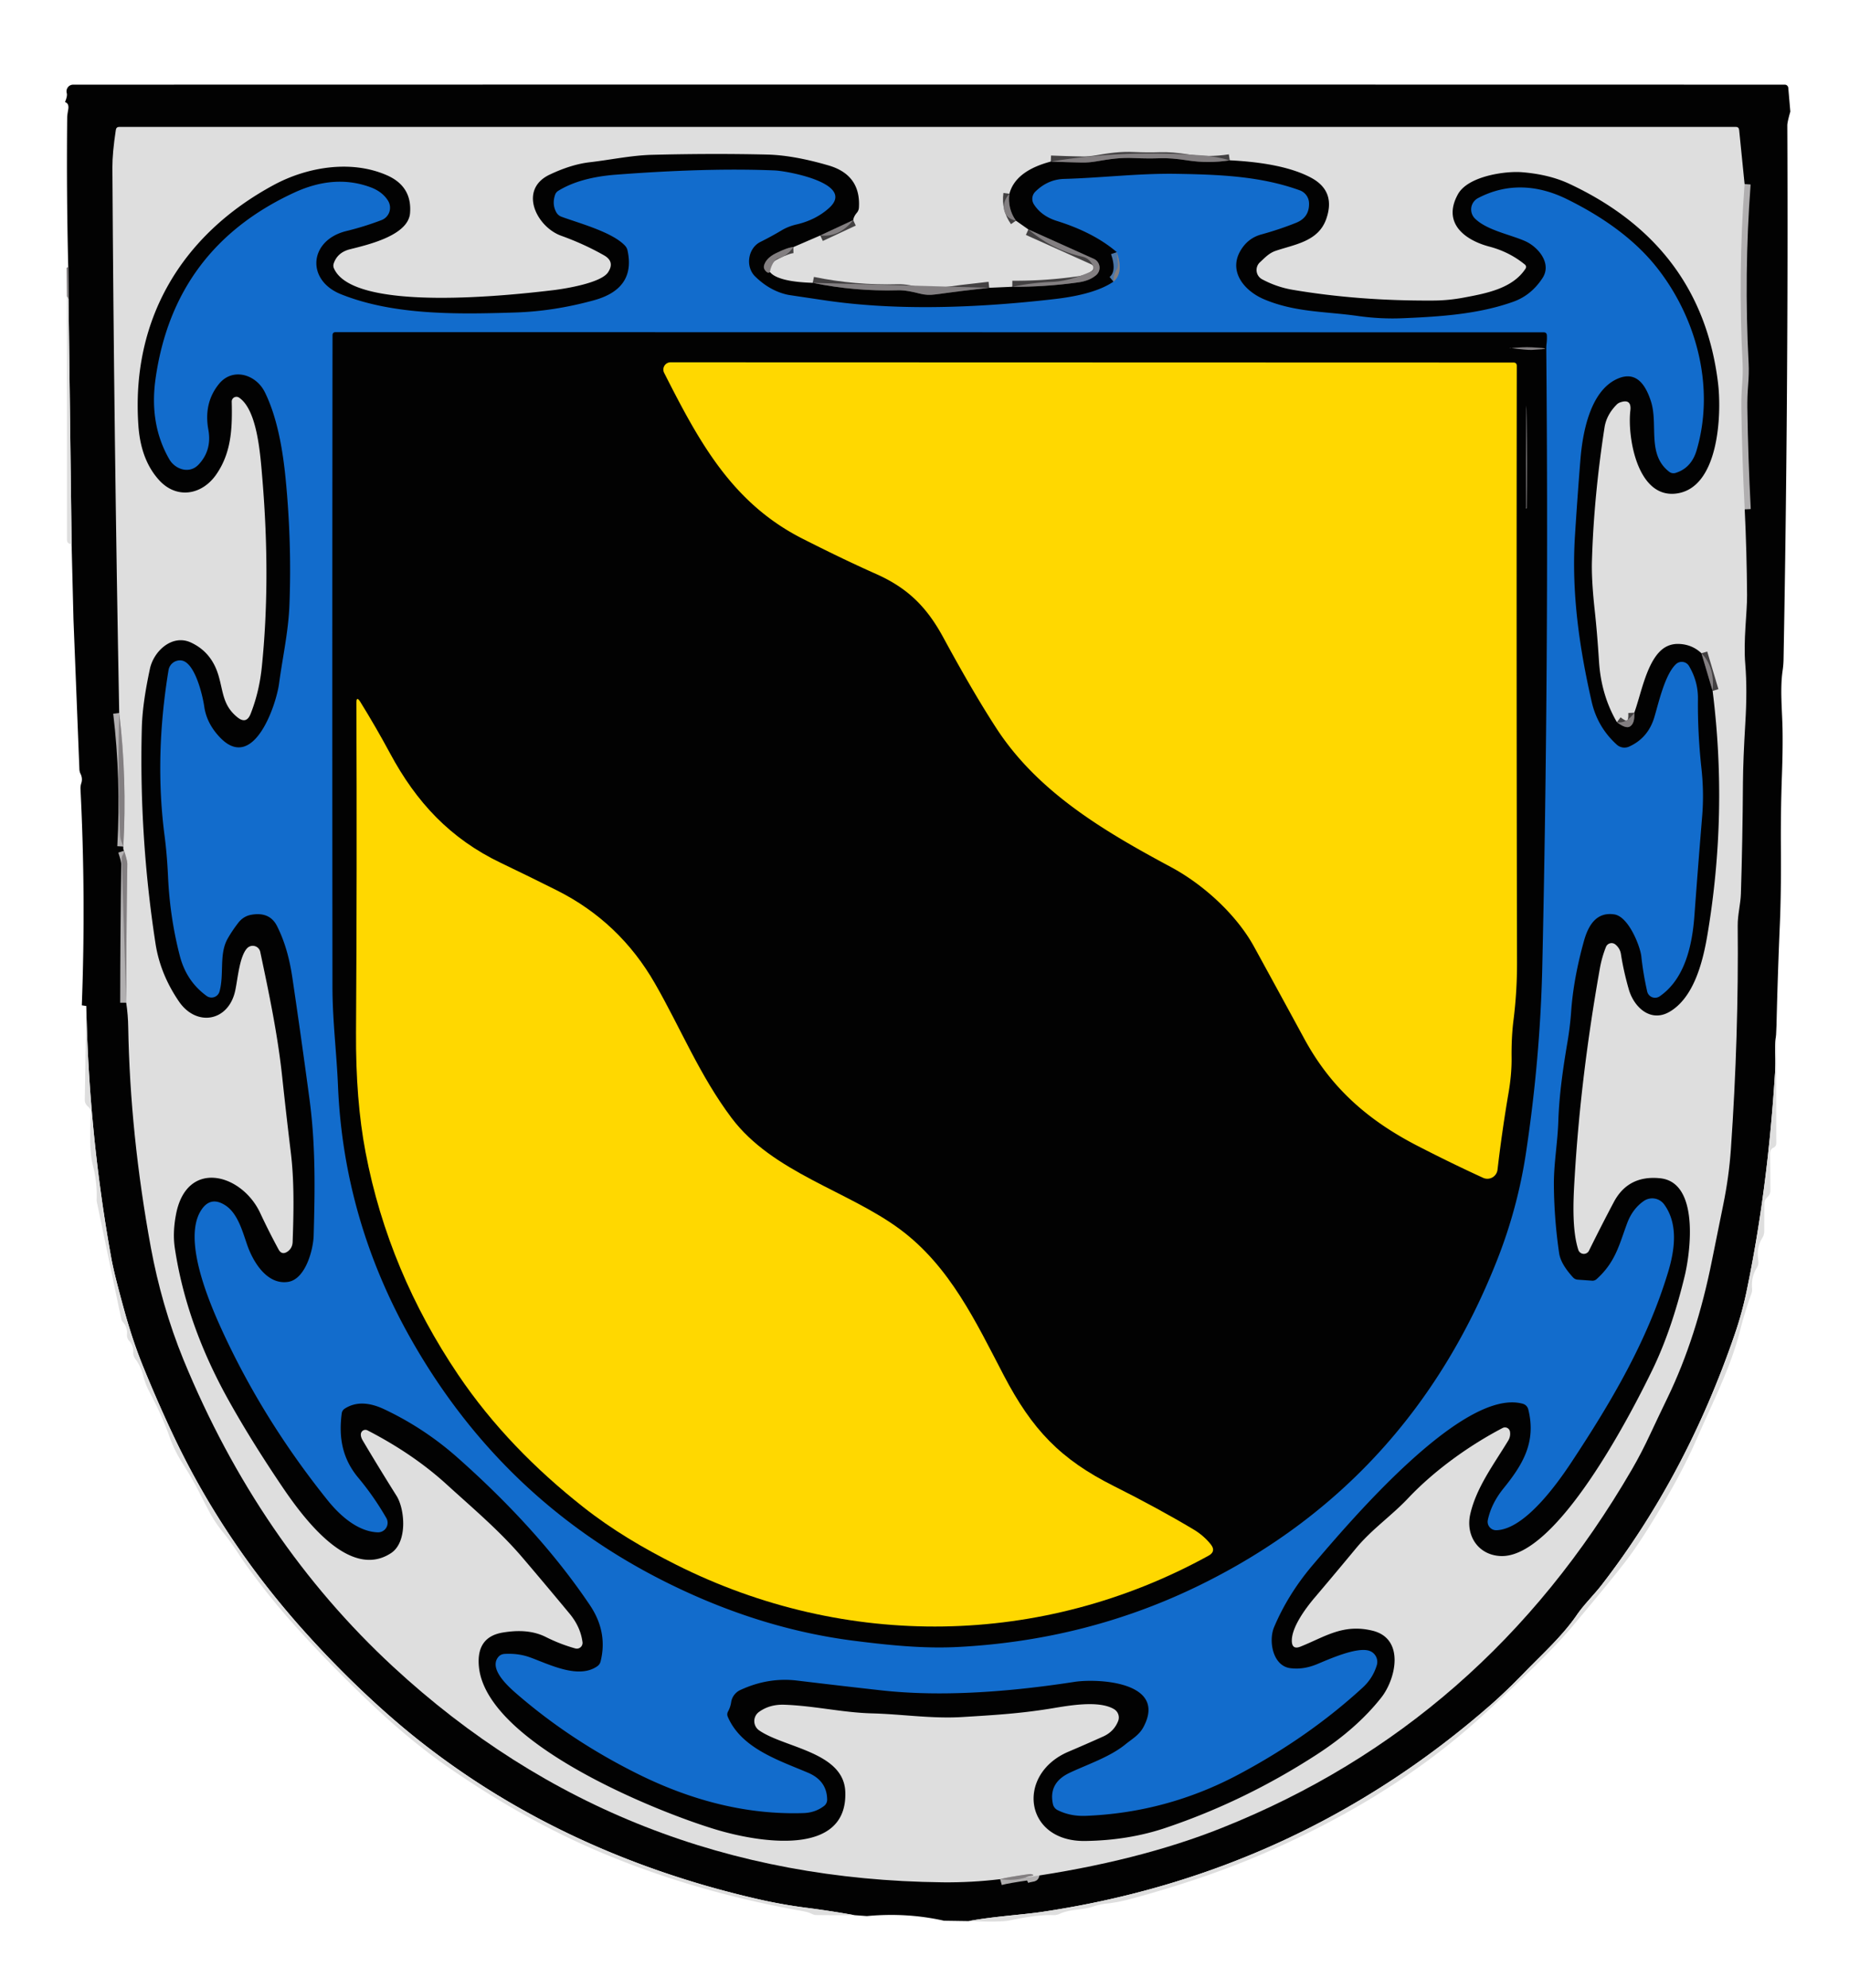 <?xml version="1.0" encoding="UTF-8" standalone="no"?>
<svg
   version="1.1"
   viewBox="0.00 0.00 306.00 329.00"
   id="svg43"
   sodipodi:docname="Wappen_Schwaerzenbach.svg"
   inkscape:version="1.3.2 (091e20ef0f, 2023-11-25)"
   xmlns:inkscape="http://www.inkscape.org/namespaces/inkscape"
   xmlns:sodipodi="http://sodipodi.sourceforge.net/DTD/sodipodi-0.dtd"
   xmlns="http://www.w3.org/2000/svg"
   xmlns:svg="http://www.w3.org/2000/svg">
  <defs
     id="defs43" />
  <sodipodi:namedview
     id="namedview43"
     pagecolor="#ffffff"
     bordercolor="#000000"
     borderopacity="0.25"
     inkscape:showpageshadow="2"
     inkscape:pageopacity="0.0"
     inkscape:pagecheckerboard="0"
     inkscape:deskcolor="#d1d1d1"
     inkscape:zoom="3.4741641"
     inkscape:cx="152.98644"
     inkscape:cy="164.5"
     inkscape:window-width="2560"
     inkscape:window-height="1356"
     inkscape:window-x="0"
     inkscape:window-y="0"
     inkscape:window-maximized="1"
     inkscape:current-layer="svg43" />
  <path
     fill="#020202"
     d="   M 296.29 18.47   Q 295.79 20.21 295.79 20.75   Q 295.98 65.20 295.17 109.00   Q 295.16 110.01 295.01 111.01   C 294.57 114.06 294.94 117.48 295.00 120.66   Q 295.06 123.98 294.90 128.32   Q 294.68 134.46 294.73 140.61   Q 294.78 147.65 294.56 152.89   Q 294.20 161.29 294.00 169.72   L 293.93 171.29   Q 293.73 172.87 293.79 174.44   Q 293.85 176.15 293.75 177.65   Q 292.53 197.05 289.04 213.76   Q 288.29 217.35 287.08 220.86   Q 279.08 244.19 265.08 262.29   C 263.73 264.03 262.18 265.50 260.95 267.29   C 258.57 270.75 255.29 273.71 252.36 276.72   Q 249.18 280.00 246.62 282.23   Q 214.72 310.10 172.55 316.40   C 169.30 316.89 164.37 317.17 160.30 317.94   L 156.24 317.88   Q 150.06 316.49 143.47 317.11   L 141.44 316.96   Q 137.40 316.24 133.33 315.72   Q 129.39 315.21 125.28 314.27   Q 120.99 313.28 116.78 312.07   Q 89.79 304.27 69.15 287.89   C 62.14 282.32 54.99 275.29 49.11 268.57   Q 36.66 254.32 28.84 237.90   Q 26.22 232.38 23.72 226.25   Q 22.02 222.09 20.67 217.24   Q 18.91 210.94 18.40 208.13   Q 14.69 187.52 14.28 166.49   Q 13.91 166.44 13.54 166.38   Q 14.22 148.35 13.32 130.58   Q 13.30 130.09 13.45 129.63   Q 13.71 128.84 13.33 128.07   A 1.81 1.79 31.4 0 1 13.14 127.31   L 12.16 102.52   L 11.85 90.07   L 11.34 49.53   L 11.29 44.04   Q 10.99 31.72 11.12 19.39   Q 11.12 19.11 11.29 18.13   Q 11.47 17.13 10.76 16.89   Q 11.18 15.88 11.05 15.42   A 1.11 1.10 82.0 0 1 12.11 14.01   Q 153.75 13.98 295.37 14.01   A 0.58 0.58 0.0 0 1 295.95 14.53   L 296.29 18.47   Z"
     id="path1" />
  <g
     stroke-width="2.00"
     fill="none"
     stroke-linecap="butt"
     id="g5">
    <path
       stroke="#b1afb0"
       vector-effect="non-scaling-stroke"
       d="   M 288.72 30.46   Q 287.61 45.27 288.39 60.16   Q 288.47 61.73 288.30 63.82   Q 288.16 65.65 288.18 67.50   Q 288.30 75.81 288.74 84.30"
       id="path2" />
    <path
       stroke="#b1afb0"
       vector-effect="non-scaling-stroke"
       d="   M 169.72 310.73   Q 170.09 310.54 170.61 310.47   Q 171.36 310.37 170.73 310.18   Q 170.54 310.12 170.25 310.17   Q 166.67 310.68 165.52 311.00"
       id="path3" />
    <path
       stroke="#b1afb0"
       vector-effect="non-scaling-stroke"
       d="   M 20.89 165.95   Q 20.90 154.48 21.07 143.00   Q 21.08 142.44 20.53 140.79"
       id="path4" />
    <path
       stroke="#b1afb0"
       vector-effect="non-scaling-stroke"
       d="   M 20.41 140.10   Q 21.03 128.89 19.73 118.00"
       id="path5" />
  </g>
  <path
     fill="#dedede"
     d="   M 288.72 30.46   Q 287.61 45.27 288.39 60.16   Q 288.47 61.73 288.30 63.82   Q 288.16 65.65 288.18 67.50   Q 288.30 75.81 288.74 84.30   Q 289.08 91.33 289.13 98.49   C 289.15 101.48 288.49 105.91 288.84 110.00   Q 289.18 114.14 288.84 119.68   Q 288.48 125.69 288.45 129.42   Q 288.39 139.07 288.11 147.91   C 288.06 149.61 287.56 151.43 287.58 153.21   Q 287.76 171.35 286.45 190.23   Q 286.13 194.77 285.19 199.37   Q 284.24 204.02 283.34 208.51   Q 280.79 221.33 276.02 231.22   Q 274.56 234.24 273.16 237.23   Q 271.67 240.44 270.09 243.16   Q 245.73 285.15 202.25 302.50   Q 188.33 308.06 169.72 310.73   Q 170.09 310.54 170.61 310.47   Q 171.36 310.37 170.73 310.18   Q 170.54 310.12 170.25 310.17   Q 166.67 310.68 165.52 311.00   Q 160.81 311.57 156.01 311.52   Q 103.02 310.95 65.07 275.85   Q 42.78 255.23 30.38 225.07   Q 28.54 220.57 27.15 215.74   Q 25.83 211.15 24.97 206.49   Q 21.53 187.75 21.22 170.01   Q 21.19 167.98 20.89 165.95   Q 20.90 154.48 21.07 143.00   Q 21.08 142.44 20.53 140.79   Q 20.36 140.58 20.41 140.10   Q 21.03 128.89 19.73 118.00   Q 18.87 72.93 18.60 27.75   Q 18.59 25.31 19.17 21.50   Q 19.24 21.00 19.75 21.00   L 287.26 21.00   Q 287.77 21.00 287.82 21.51   L 288.72 30.46   Z"
     id="path8" />
  <g
     stroke-width="2.00"
     fill="none"
     stroke-linecap="butt"
     id="g16">
    <path
       stroke="#434142"
       vector-effect="non-scaling-stroke"
       d="   M 141.20 36.43   L 135.75 38.97"
       id="path9" />
    <path
       stroke="#434142"
       vector-effect="non-scaling-stroke"
       d="   M 131.29 40.90   Q 130.43 40.92 128.40 41.92   Q 126.84 42.69 126.47 43.86   Q 126.31 44.36 126.64 44.76   Q 127.07 45.31 127.41 45.03"
       id="path10" />
    <path
       stroke="#434142"
       vector-effect="non-scaling-stroke"
       d="   M 134.50 46.81   Q 141.46 48.24 148.60 48.04   C 149.74 48.01 151.06 48.29 152.17 48.58   Q 153.41 48.92 154.85 48.72   Q 159.27 48.11 163.71 47.63"
       id="path11" />
    <path
       stroke="#434142"
       vector-effect="non-scaling-stroke"
       d="   M 167.53 47.46   Q 173.03 47.50 178.51 46.72   Q 180.30 46.47 181.41 45.53   A 1.61 1.61 0.0 0 0 181.02 42.84   L 170.19 37.97"
       id="path12" />
    <path
       stroke="#434142"
       vector-effect="non-scaling-stroke"
       d="   M 168.13 36.52   Q 166.72 34.51 167.05 32.07"
       id="path13" />
    <path
       stroke="#434142"
       vector-effect="non-scaling-stroke"
       d="   M 173.90 26.74   Q 176.36 26.84 179.02 26.90   Q 180.19 26.92 181.47 26.70   C 183.63 26.33 185.45 26.05 187.70 26.16   Q 189.97 26.26 191.94 26.19   Q 193.83 26.12 196.57 26.55   Q 200.03 27.08 203.52 26.53"
       id="path14" />
    <path
       stroke="#434142"
       vector-effect="non-scaling-stroke"
       d="   M 267.59 119.52   Q 269.08 120.65 269.75 120.23   Q 270.57 119.72 270.47 117.95"
       id="path15" />
    <path
       stroke="#434142"
       vector-effect="non-scaling-stroke"
       d="   M 281.58 108.11   L 283.43 114.34"
       id="path16" />
  </g>
  <path
     fill="#020202"
     d="   M 141.20 36.43   L 135.75 38.97   L 131.29 40.90   Q 130.43 40.92 128.40 41.92   Q 126.84 42.69 126.47 43.86   Q 126.31 44.36 126.64 44.76   Q 127.07 45.31 127.41 45.03   C 128.72 46.55 132.65 46.74 134.50 46.81   Q 141.46 48.24 148.60 48.04   C 149.74 48.01 151.06 48.29 152.17 48.58   Q 153.41 48.92 154.85 48.72   Q 159.27 48.11 163.71 47.63   L 167.53 47.46   Q 173.03 47.50 178.51 46.72   Q 180.30 46.47 181.41 45.53   A 1.61 1.61 0.0 0 0 181.02 42.84   L 170.19 37.97   L 168.13 36.52   Q 166.72 34.51 167.05 32.07   Q 168.05 28.29 173.90 26.74   Q 176.36 26.84 179.02 26.90   Q 180.19 26.92 181.47 26.70   C 183.63 26.33 185.45 26.05 187.70 26.16   Q 189.97 26.26 191.94 26.19   Q 193.83 26.12 196.57 26.55   Q 200.03 27.08 203.52 26.53   Q 212.48 26.98 217.03 29.44   Q 221.09 31.65 219.49 36.23   C 218.20 39.92 214.43 40.41 211.18 41.49   C 210.01 41.88 209.37 42.62 208.51 43.41   A 1.74 1.74 0.0 0 0 208.87 46.22   Q 211.29 47.52 213.98 47.97   Q 224.92 49.82 237.23 49.74   Q 239.69 49.73 242.21 49.26   C 245.88 48.57 250.27 47.79 252.45 44.49   Q 252.72 44.08 252.33 43.76   Q 249.78 41.68 246.47 40.81   C 242.43 39.74 238.63 36.92 241.29 32.13   C 242.96 29.14 249.12 28.28 251.87 28.50   Q 256.36 28.86 259.67 30.40   Q 281.58 40.63 284.33 63.43   C 284.94 68.54 284.50 80.98 277.24 81.70   C 270.90 82.32 269.32 72.21 269.81 67.98   Q 270.06 65.90 268.09 66.61   Q 267.77 66.73 267.53 66.98   Q 265.86 68.68 265.54 70.75   Q 263.77 82.20 263.46 92.81   Q 263.36 95.94 263.93 101.12   Q 264.32 104.68 264.63 109.50   Q 264.99 115.06 267.59 119.52   Q 269.08 120.65 269.75 120.23   Q 270.57 119.72 270.47 117.95   C 271.54 114.97 272.36 110.37 274.53 107.99   Q 275.89 106.50 277.85 106.57   Q 280.03 106.65 281.58 108.11   L 283.43 114.34   Q 285.97 134.51 282.57 154.71   C 281.83 159.11 280.36 165.07 276.32 167.44   C 273.16 169.29 270.41 166.69 269.56 163.75   Q 268.70 160.75 268.26 157.93   Q 268.12 156.97 267.36 156.33   A 1.00 1.00 0.0 0 0 265.78 156.71   Q 265.09 158.45 264.77 160.27   Q 261.62 177.99 260.62 194.47   C 260.40 198.02 260.07 203.31 261.20 206.84   A 0.96 0.95 49.4 0 0 262.97 206.98   Q 265.07 202.73 267.08 198.94   Q 269.46 194.46 274.74 195.00   C 281.23 195.66 279.79 207.09 278.81 211.17   Q 276.66 220.08 273.52 226.59   C 269.97 233.93 257.57 258.02 248.28 257.52   C 244.59 257.32 242.51 254.09 243.33 250.55   C 244.36 246.10 247.27 242.28 249.60 238.42   Q 250.01 237.75 249.90 236.97   A 0.84 0.84 0.0 0 0 248.68 236.33   C 243.20 239.19 237.43 243.31 233.07 247.92   C 230.32 250.84 227.06 253.06 224.44 256.21   Q 221.07 260.28 217.72 264.23   C 216.31 265.87 213.77 269.16 213.79 271.55   Q 213.81 273.08 215.23 272.51   C 219.26 270.90 222.29 268.67 227.19 269.89   C 232.49 271.22 231.04 277.84 228.59 280.95   Q 224.53 286.10 217.86 290.41   Q 206.00 298.09 192.96 302.49   Q 186.79 304.58 179.59 304.68   C 169.47 304.82 168.10 293.63 176.81 289.91   Q 179.68 288.69 182.57 287.39   Q 184.34 286.59 185.04 284.85   A 1.61 1.61 0.0 0 0 184.38 282.87   C 181.89 281.36 176.89 282.27 174.17 282.72   C 168.80 283.61 164.28 283.86 159.21 284.17   C 154.15 284.47 149.29 283.69 144.28 283.56   C 139.41 283.43 134.74 282.30 129.79 282.13   Q 127.36 282.05 125.60 283.33   A 1.87 1.87 0.0 0 0 125.64 286.38   C 129.81 289.27 139.63 289.94 139.89 296.52   C 140.33 307.57 125.13 304.79 118.53 302.80   C 108.34 299.74 80.52 288.45 79.26 275.87   Q 78.77 270.91 83.23 270.18   C 85.66 269.78 88.11 269.81 90.33 270.92   Q 92.72 272.12 95.20 272.81   A 0.95 0.95 0.0 0 0 96.40 271.76   Q 96.06 269.21 94.24 267.03   Q 90.21 262.17 86.56 257.89   C 82.76 253.41 78.30 249.66 73.93 245.68   Q 68.41 240.64 60.81 236.72   A 0.75 0.75 0.0 0 0 59.74 237.22   Q 59.63 237.73 60.06 238.45   Q 62.76 243.00 65.62 247.55   C 67.01 249.76 67.48 255.22 64.71 257.04   C 57.67 261.66 49.87 250.74 46.54 245.80   Q 41.44 238.23 37.80 231.69   Q 30.84 219.19 28.94 206.61   Q 28.55 204.08 29.11 201.08   C 30.83 191.70 40.02 194.19 43.07 200.77   Q 44.48 203.79 46.10 206.78   Q 46.65 207.78 47.59 207.13   Q 48.39 206.57 48.43 205.54   C 48.60 200.69 48.72 195.51 48.12 190.67   Q 47.37 184.47 46.71 178.30   C 45.97 171.26 44.50 164.29 43.07 157.54   A 1.28 1.27 -30.2 0 0 40.87 156.96   C 39.62 158.35 39.34 162.07 38.93 163.94   C 37.83 169.08 32.50 170.00 29.59 165.71   Q 26.50 161.17 25.73 156.12   Q 23.00 138.35 23.47 120.43   C 23.56 117.19 24.14 113.85 24.81 110.69   C 25.43 107.76 28.50 104.90 31.60 106.34   Q 34.99 107.91 36.14 111.73   C 36.97 114.48 36.83 116.72 39.29 118.71   Q 40.78 119.91 41.48 118.13   Q 42.91 114.50 43.33 110.37   Q 44.81 95.95 43.42 79.24   C 43.08 75.20 42.60 67.88 39.57 65.81   A 0.78 0.78 0.0 0 0 38.35 66.48   C 38.45 70.76 38.34 74.83 35.80 78.51   C 33.44 81.93 29.25 82.67 26.33 79.46   Q 23.32 76.15 22.91 70.52   C 21.64 52.89 30.08 38.83 45.31 30.61   C 50.79 27.65 58.09 26.39 64.04 29.01   Q 68.22 30.85 67.86 35.28   C 67.56 38.98 60.87 40.51 57.93 41.25   Q 55.85 41.77 55.23 43.60   Q 55.09 44.02 55.27 44.42   C 58.52 51.81 85.04 48.80 91.58 48.02   C 93.55 47.78 99.44 46.84 100.62 45.08   Q 101.81 43.30 99.95 42.25   Q 96.64 40.37 92.88 39.02   C 88.77 37.54 85.75 31.37 90.97 28.90   Q 94.55 27.20 97.62 26.85   C 101.08 26.45 104.52 25.70 108.02 25.62   Q 117.94 25.37 126.94 25.58   Q 131.30 25.68 137.12 27.38   Q 142.47 28.94 142.15 34.35   Q 142.12 34.85 141.79 35.23   Q 141.29 35.83 141.20 36.43   Z"
     id="path17" />
  <path
     stroke="#4b76a7"
     stroke-width="2.00"
     fill="none"
     stroke-linecap="butt"
     vector-effect="non-scaling-stroke"
     d="   M 184.27 46.61   Q 186.00 45.18 184.82 41.73"
     id="path18" />
  <path
     fill="#837f81"
     d="   M 203.52 26.53   Q 200.03 27.08 196.57 26.55   Q 193.83 26.12 191.94 26.19   Q 189.97 26.26 187.70 26.16   C 185.45 26.05 183.63 26.33 181.47 26.70   Q 180.19 26.92 179.02 26.90   Q 176.36 26.84 173.90 26.74   Q 186.02 24.74 199.00 25.72   Q 201.31 25.89 203.52 26.53   Z"
     id="path19" />
  <path
     fill="#126ccc"
     d="   M 184.27 46.61   Q 186.00 45.18 184.82 41.73   Q 181.07 38.50 174.92 36.57   Q 172.35 35.77 171.10 33.81   A 1.68 1.68 0.0 0 1 171.34 31.72   Q 173.41 29.68 176.13 29.61   C 182.45 29.43 188.54 28.66 194.80 28.77   C 202.01 28.89 208.70 29.18 215.11 31.50   A 2.33 2.32 9.6 0 1 216.64 33.64   Q 216.70 35.99 214.50 36.87   Q 211.74 37.98 208.71 38.81   Q 206.71 39.37 205.53 41.11   C 203.07 44.73 205.83 48.12 209.24 49.55   C 214.36 51.70 219.30 51.53 224.62 52.28   Q 228.41 52.82 232.07 52.67   C 238.32 52.41 244.65 52.01 250.46 49.93   Q 253.41 48.87 255.27 46.03   C 256.88 43.59 254.54 40.84 252.37 39.89   C 249.85 38.79 246.07 38.10 244.11 36.18   A 2.12 2.12 0.0 0 1 244.60 32.79   C 249.41 30.26 254.48 30.56 259.36 32.98   Q 269.02 37.75 274.17 44.24   C 280.74 52.53 283.87 64.05 280.78 74.53   Q 279.91 77.46 277.30 78.27   A 1.15 1.14 -34.8 0 1 276.26 78.09   C 272.50 75.21 274.48 70.25 273.21 66.38   C 272.37 63.81 270.85 61.25 267.63 62.71   C 263.16 64.73 261.92 71.60 261.56 75.95   Q 261.06 82.16 260.64 88.80   C 260.07 98.03 261.33 106.99 263.41 116.12   Q 264.37 120.34 267.57 123.24   A 1.89 1.87 54.0 0 0 269.59 123.57   Q 272.75 122.16 273.79 118.68   C 274.52 116.23 275.54 111.62 277.37 109.91   A 1.40 1.39 -36.7 0 1 279.52 110.22   Q 281.03 112.77 281.00 115.64   Q 280.94 121.29 281.58 127.17   Q 282.02 131.22 281.70 135.08   Q 281.03 143.21 280.41 151.63   C 280.05 156.43 278.85 162.01 274.67 164.89   A 1.34 1.34 0.0 0 1 272.60 164.09   Q 271.92 161.06 271.63 158.27   C 271.47 156.73 269.57 151.69 267.15 151.33   C 264.14 150.88 262.83 153.23 262.13 155.75   Q 260.41 161.93 260.02 167.37   Q 259.83 170.03 259.38 172.62   C 258.65 176.94 258.03 181.28 257.89 185.64   C 257.77 189.21 257.13 192.59 257.16 196.17   Q 257.21 201.81 258.03 207.41   Q 258.30 209.20 260.34 211.42   Q 260.64 211.74 261.09 211.78   L 263.46 211.95   A 1.01 0.98 25.9 0 0 264.22 211.70   C 267.35 208.89 267.97 205.99 269.26 202.51   Q 270.15 200.08 272.03 198.77   A 2.46 2.45 -35.4 0 1 275.42 199.34   C 277.77 202.58 277.17 206.89 276.04 210.60   C 272.64 221.81 266.87 231.69 260.11 241.93   C 257.68 245.61 252.33 253.10 247.65 253.25   A 1.41 1.40 5.3 0 1 246.23 251.55   Q 246.81 248.82 248.82 246.33   C 252.03 242.37 254.24 238.68 252.94 233.32   Q 252.75 232.51 251.94 232.30   C 242.05 229.70 223.23 252.01 217.31 258.94   Q 213.18 263.79 210.86 269.28   C 209.89 271.58 210.64 275.71 213.54 276.08   Q 215.69 276.36 217.96 275.42   C 220.02 274.56 224.55 272.53 226.60 273.20   A 1.94 1.93 17.5 0 1 227.85 275.60   Q 227.20 277.75 225.51 279.30   Q 216.59 287.49 204.98 293.67   Q 193.10 299.99 179.69 300.52   Q 177.09 300.62 174.99 299.55   A 1.45 1.45 0.0 0 1 174.26 298.60   Q 173.48 295.09 176.97 293.42   C 179.85 292.05 183.65 290.80 186.21 288.72   C 187.36 287.78 188.54 287.16 189.26 285.78   C 193.19 278.34 181.73 277.75 177.81 278.35   Q 159.14 281.23 145.84 279.75   Q 139.01 278.99 131.89 278.13   Q 127.13 277.56 122.51 279.70   A 2.68 2.66 -8.5 0 0 121.00 281.72   Q 120.88 282.53 120.49 283.24   Q 120.25 283.68 120.45 284.14   C 122.71 289.38 128.93 291.34 133.74 293.39   Q 136.84 294.71 136.89 297.81   A 1.32 1.30 -19.7 0 1 136.37 298.89   Q 134.93 299.99 133.02 300.06   Q 119.41 300.52 105.36 293.49   Q 94.46 288.04 85.72 280.51   C 84.31 279.30 80.88 276.34 82.41 274.30   Q 82.81 273.76 83.52 273.72   Q 85.80 273.59 87.74 274.30   C 90.95 275.47 95.75 277.94 98.85 275.76   Q 99.26 275.47 99.39 274.98   Q 100.62 270.09 97.61 265.63   Q 89.30 253.28 75.76 241.27   Q 70.25 236.38 63.61 233.24   Q 59.74 231.41 57.08 233.11   Q 56.62 233.40 56.55 233.94   C 56.03 237.94 56.67 241.42 59.29 244.56   Q 61.88 247.66 63.94 251.24   A 1.58 1.58 0.0 0 1 62.51 253.60   C 59.19 253.47 56.25 250.82 54.21 248.28   Q 43.46 234.88 36.65 219.96   C 34.39 215.01 30.33 205.19 33.20 200.43   Q 34.75 197.86 37.26 199.46   C 39.36 200.79 40.14 203.84 40.93 206.09   C 41.89 208.83 44.19 212.69 47.68 212.15   C 50.57 211.70 51.84 206.81 51.91 204.50   C 52.12 197.05 52.25 189.59 51.22 181.91   Q 49.87 171.84 48.40 161.91   C 47.95 158.85 47.21 155.96 45.84 153.25   Q 44.63 150.86 41.60 151.39   Q 40.28 151.62 39.42 152.74   Q 38.36 154.12 37.64 155.41   C 36.24 157.95 37.12 161.22 36.33 164.08   A 1.37 1.37 0.0 0 1 34.20 164.83   Q 30.86 162.41 29.77 158.23   Q 28.12 151.88 27.81 145.09   Q 27.64 141.42 27.24 138.35   Q 25.53 125.26 27.89 110.91   A 1.93 1.92 -82.5 0 1 29.98 109.30   C 32.25 109.54 33.54 115.12 33.80 116.93   Q 34.20 119.75 36.43 122.07   C 41.93 127.79 45.69 116.81 46.19 113.09   C 46.77 108.77 47.73 104.52 47.90 100.14   Q 48.30 89.77 47.27 79.25   C 46.81 74.52 45.90 69.08 43.82 64.89   C 42.37 61.96 38.50 60.76 36.24 63.54   Q 33.68 66.69 34.48 71.11   Q 35.10 74.53 32.85 76.90   C 31.32 78.51 28.97 77.66 28.02 76.01   Q 24.68 70.22 25.74 62.70   Q 28.79 41.08 48.69 31.88   Q 55.33 28.81 61.24 30.96   Q 63.27 31.69 64.22 33.22   A 2.20 2.19 63.8 0 1 63.13 36.43   Q 60.27 37.52 57.31 38.24   C 51.15 39.76 50.59 46.36 56.44 48.70   C 65.18 52.20 75.71 52.02 85.20 51.72   Q 91.69 51.52 98.31 49.69   Q 105.24 47.78 103.85 41.44   Q 103.75 41.00 103.44 40.66   C 101.32 38.40 95.86 36.95 92.92 35.87   Q 92.34 35.65 92.05 35.11   Q 91.34 33.80 91.86 32.25   A 1.25 1.23 -7.2 0 1 92.39 31.58   Q 95.97 29.37 101.92 28.91   Q 117.23 27.74 128.27 28.21   C 130.26 28.30 141.72 30.36 137.20 34.43   Q 135.00 36.41 131.81 37.15   Q 130.44 37.47 129.34 38.13   Q 127.63 39.15 125.84 40.04   C 123.79 41.06 123.30 44.12 124.98 45.76   Q 127.45 48.18 130.45 48.80   Q 130.52 48.82 136.54 49.71   Q 152.37 52.05 174.49 49.50   Q 181.19 48.73 184.27 46.61   Z"
     id="path20" />
  <path
     fill="#837f81"
     d="   M 167.05 32.07   Q 166.72 34.51 168.13 36.52   C 165.77 36.10 165.61 33.56 167.05 32.07   Z"
     id="path22" />
  <path
     fill="#837f81"
     d="   M 141.20 36.43   Q 138.88 39.33 135.75 38.97   L 141.20 36.43   Z"
     id="path23" />
  <path
     fill="#837f81"
     d="   M 170.19 37.97   L 181.02 42.84   A 1.61 1.61 0.0 0 1 181.41 45.53   Q 180.30 46.47 178.51 46.72   Q 173.03 47.50 167.53 47.46   Q 170.79 46.79 174.13 46.65   C 176.39 46.56 178.67 45.78 180.63 44.91   Q 181.43 44.56 180.50 43.35   A 2.41 2.41 0.0 0 0 179.13 42.48   Q 174.26 41.40 170.19 37.97   Z"
     id="path24" />
  <path
     fill="#837f81"
     d="   M 131.29 40.90   Q 130.35 42.30 128.94 42.70   Q 128.46 42.84 128.16 43.23   Q 127.58 44.00 127.41 45.03   Q 127.07 45.31 126.64 44.76   Q 126.31 44.36 126.47 43.86   Q 126.84 42.69 128.40 41.92   Q 130.43 40.92 131.29 40.90   Z"
     id="path25" />
  <path
     fill="#837f81"
     d="   M 184.82 41.73   Q 186.00 45.18 184.27 46.61   Q 184.26 45.43 184.80 44.63   Q 185.07 44.24 185.03 43.76   L 184.82 41.73   Z"
     id="path26" />
  <path
     fill="#837f81"
     d="   M 11.29 44.04   L 11.34 49.53   L 11.07 49.04   L 11.02 44.28   Q 11.23 44.34 11.29 44.04   Z"
     id="path27" />
  <path
     fill="#837f81"
     d="   M 134.50 46.81   L 163.71 47.63   Q 159.27 48.11 154.85 48.72   Q 153.41 48.92 152.17 48.58   C 151.06 48.29 149.74 48.01 148.60 48.04   Q 141.46 48.24 134.50 46.81   Z"
     id="path28" />
  <path
     fill="#dedede"
     d="   M 11.07 49.04   L 11.34 49.53   L 11.85 90.07   Q 11.67 90.05 11.53 90.00   Q 11.09 89.85 11.09 89.39   L 11.07 49.04   Z"
     id="path29" />
  <path
     fill="#020202"
     d="   M 255.94 56.96   A 4.83 3.97 -79.5 0 0 255.90 57.64   Q 256.36 110.20 255.24 159.98   Q 254.90 175.11 252.55 190.75   Q 251.17 199.93 247.74 208.60   Q 233.24 245.29 198.66 262.29   Q 179.94 271.49 158.41 272.58   C 152.77 272.86 147.05 272.27 141.45 271.56   Q 125.78 269.59 110.35 261.91   Q 83.15 248.38 68.00 221.59   Q 56.88 201.92 55.94 179.80   C 55.71 174.22 55.02 168.87 55.02 163.30   Q 54.97 111.19 55.03 55.50   Q 55.03 54.97 55.55 54.97   L 255.47 55.00   Q 255.98 55.00 256.00 55.52   Q 256.03 56.27 255.94 56.96   Z"
     id="path30" />
  <path
     fill="#837f81"
     d="   M 253.51 57.48   Q 257.90 57.69 253.51 57.91   Q 252.68 57.95 249.90 57.59   Q 249.88 57.58 249.87 57.61   Q 249.87 57.62 249.87 57.63   Q 249.87 57.64 249.89 57.64   Q 251.93 57.41 253.51 57.48   Z"
     id="path31" />
  <path
     fill="#ffd800"
     d="   M 144.96 94.98   C 140.85 93.15 136.79 91.17 132.79 89.14   C 121.13 83.22 115.69 73.11 109.91 61.70   A 1.20 1.20 0.0 0 1 110.98 59.96   L 250.46 60.00   Q 251.02 60.00 251.02 60.56   Q 250.95 108.96 251.06 159.31   Q 251.07 164.15 250.47 168.88   Q 250.12 171.69 250.16 175.05   Q 250.19 177.71 249.67 180.78   Q 248.58 187.16 247.83 193.59   A 1.69 1.69 0.0 0 1 245.45 194.93   Q 240.27 192.56 234.71 189.70   C 226.23 185.35 220.22 179.93 215.88 171.96   Q 211.63 164.14 207.54 156.68   C 204.76 151.59 199.38 146.49 193.73 143.47   C 182.85 137.63 171.83 131.17 164.93 120.58   Q 161.07 114.65 156.11 105.50   C 153.35 100.41 150.19 97.30 144.96 94.98   Z"
     id="path32" />
  <path
     fill="#837f81"
     d="   M 252.67 69.44   Q 252.76 76.52 252.68 84.06   Q 252.68 84.16 252.59 84.16   Q 252.50 84.16 252.53 84.07   Q 252.56 84.00 252.56 83.92   Q 252.53 75.95 252.57 69.44   Q 252.60 64.75 252.67 69.44   Z"
     id="path33" />
  <path
     fill="#837f81"
     d="   M 283.43 114.34   L 281.58 108.11   Q 283.81 110.36 283.43 114.34   Z"
     id="path35" />
  <path
     fill="#ffd800"
     d="   M 82.91 142.82   Q 87.65 145.09 92.13 147.34   Q 102.55 152.56 108.40 162.78   C 112.68 170.24 115.80 178.01 121.08 185.03   C 127.88 194.07 140.36 197.08 148.95 203.45   C 157.23 209.60 161.50 218.78 166.14 227.66   C 170.84 236.62 175.46 241.49 184.35 245.95   Q 191.65 249.61 197.57 253.15   Q 199.20 254.13 200.37 255.58   Q 201.31 256.75 200.00 257.47   C 172.48 272.62 139.94 273.04 111.92 258.97   C 106.50 256.25 101.30 253.19 96.52 249.41   C 88.58 243.15 81.53 235.97 75.81 227.50   C 68.23 216.26 63.03 204.00 60.50 190.71   Q 58.85 182.07 58.92 170.85   Q 59.09 143.90 58.98 116.35   Q 58.97 115.10 59.63 116.16   Q 62.24 120.38 64.56 124.69   C 68.90 132.76 74.50 138.80 82.91 142.82   Z"
     id="path36" />
  <path
     fill="#837f81"
     d="   M 19.73 118.00   Q 21.03 128.89 20.41 140.10   Q 19.90 138.95 19.88 138.37   Q 19.46 128.23 19.73 118.00   Z"
     id="path37" />
  <path
     fill="#837f81"
     d="   M 270.47 117.95   Q 270.57 119.72 269.75 120.23   Q 269.08 120.65 267.59 119.52   Q 269.19 119.80 270.47 117.95   Z"
     id="path38" />
  <path
     fill="#837f81"
     d="   M 20.53 140.79   Q 21.08 142.44 21.07 143.00   Q 20.90 154.48 20.89 165.95   L 20.14 142.14   A 1.21 1.15 -31.6 0 1 20.31 141.50   Q 20.52 141.17 20.53 140.79   Z"
     id="path39" />
  <path
     fill="#dedede"
     d="   M 14.28 166.49   Q 14.69 187.52 18.40 208.13   Q 18.91 210.94 20.67 217.24   Q 22.02 222.09 23.72 226.25   Q 26.22 232.38 28.84 237.90   Q 36.66 254.32 49.11 268.57   C 54.99 275.29 62.14 282.32 69.15 287.89   Q 89.79 304.27 116.78 312.07   Q 120.99 313.28 125.28 314.27   Q 129.39 315.21 133.33 315.72   Q 137.40 316.24 141.44 316.96   Q 138.30 316.97 135.12 316.94   Q 134.76 316.94 134.43 316.78   Q 133.78 316.46 133.08 316.33   Q 114.62 313.08 98.73 306.27   Q 86.51 301.02 74.21 292.50   Q 67.72 288.01 60.72 281.30   Q 53.54 274.42 48.02 268.17   Q 44.92 264.66 41.88 260.58   Q 40.58 258.85 39.40 257.04   Q 38.14 255.11 36.82 253.48   Q 35.53 251.88 34.60 250.12   Q 33.65 248.30 32.73 246.51   Q 31.67 244.46 30.32 242.36   Q 28.87 240.11 28.02 237.69   Q 26.82 234.29 24.75 230.40   Q 24.06 229.10 23.71 227.70   Q 23.33 226.15 22.37 224.86   Q 22.01 224.38 22.05 223.79   Q 22.10 222.71 21.40 221.95   A 1.46 1.43 -64.3 0 1 21.02 220.83   Q 21.13 219.70 20.37 218.84   A 1.29 1.29 0.0 0 1 20.05 218.21   L 16.00 198.79   A 0.68 0.46 52.7 0 1 15.99 198.60   Q 16.11 195.71 15.37 192.86   Q 14.68 190.26 15.04 184.19   Q 15.07 183.62 14.66 183.23   L 14.45 183.03   Q 14.02 182.61 14.03 182.01   L 14.28 166.49   Z"
     id="path40" />
  <path
     fill="#dedede"
     d="   M 293.93 171.29   L 293.96 189.19   Q 293.96 189.75 293.45 189.97   Q 293.29 190.04 293.18 190.18   A 1.18 1.14 64.6 0 0 292.94 190.89   Q 292.98 194.06 292.99 197.04   Q 292.99 197.58 292.63 197.97   L 292.35 198.28   Q 291.99 198.67 291.99 199.21   L 291.97 203.76   Q 291.97 204.37 291.65 204.88   Q 290.64 206.50 290.99 208.61   Q 291.10 209.25 290.75 209.80   Q 289.79 211.31 289.96 213.28   A 2.12 2.03 53.8 0 1 289.85 214.11   Q 288.77 217.03 287.95 220.29   C 286.44 226.28 283.42 232.13 280.92 237.87   Q 279.03 242.21 276.56 246.57   Q 272.76 253.27 269.94 257.19   Q 267.76 260.21 260.08 269.33   Q 256.22 273.92 245.54 283.76   C 234.90 293.57 222.41 300.97 209.43 306.62   Q 199.33 311.01 186.78 314.36   Q 184.96 314.84 183.21 315.03   Q 182.01 315.15 180.94 315.52   C 178.99 316.18 177.30 315.88 175.36 316.74   Q 174.86 316.97 174.30 316.95   Q 171.74 316.84 166.99 317.85   Q 165.62 318.14 160.30 317.94   C 164.37 317.17 169.30 316.89 172.55 316.40   Q 214.72 310.10 246.62 282.23   Q 249.18 280.00 252.36 276.72   C 255.29 273.71 258.57 270.75 260.95 267.29   C 262.18 265.50 263.73 264.03 265.08 262.29   Q 279.08 244.19 287.08 220.86   Q 288.29 217.35 289.04 213.76   Q 292.53 197.05 293.75 177.65   Q 293.85 176.15 293.79 174.44   Q 293.73 172.87 293.93 171.29   Z"
     id="path41" />
  <path
     fill="#837f81"
     d="   M 169.72 310.73   Q 167.77 311.33 165.52 311.00   Q 166.67 310.68 170.25 310.17   Q 170.54 310.12 170.73 310.18   Q 171.36 310.37 170.61 310.47   Q 170.09 310.54 169.72 310.73   Z"
     id="path42" />
</svg>
